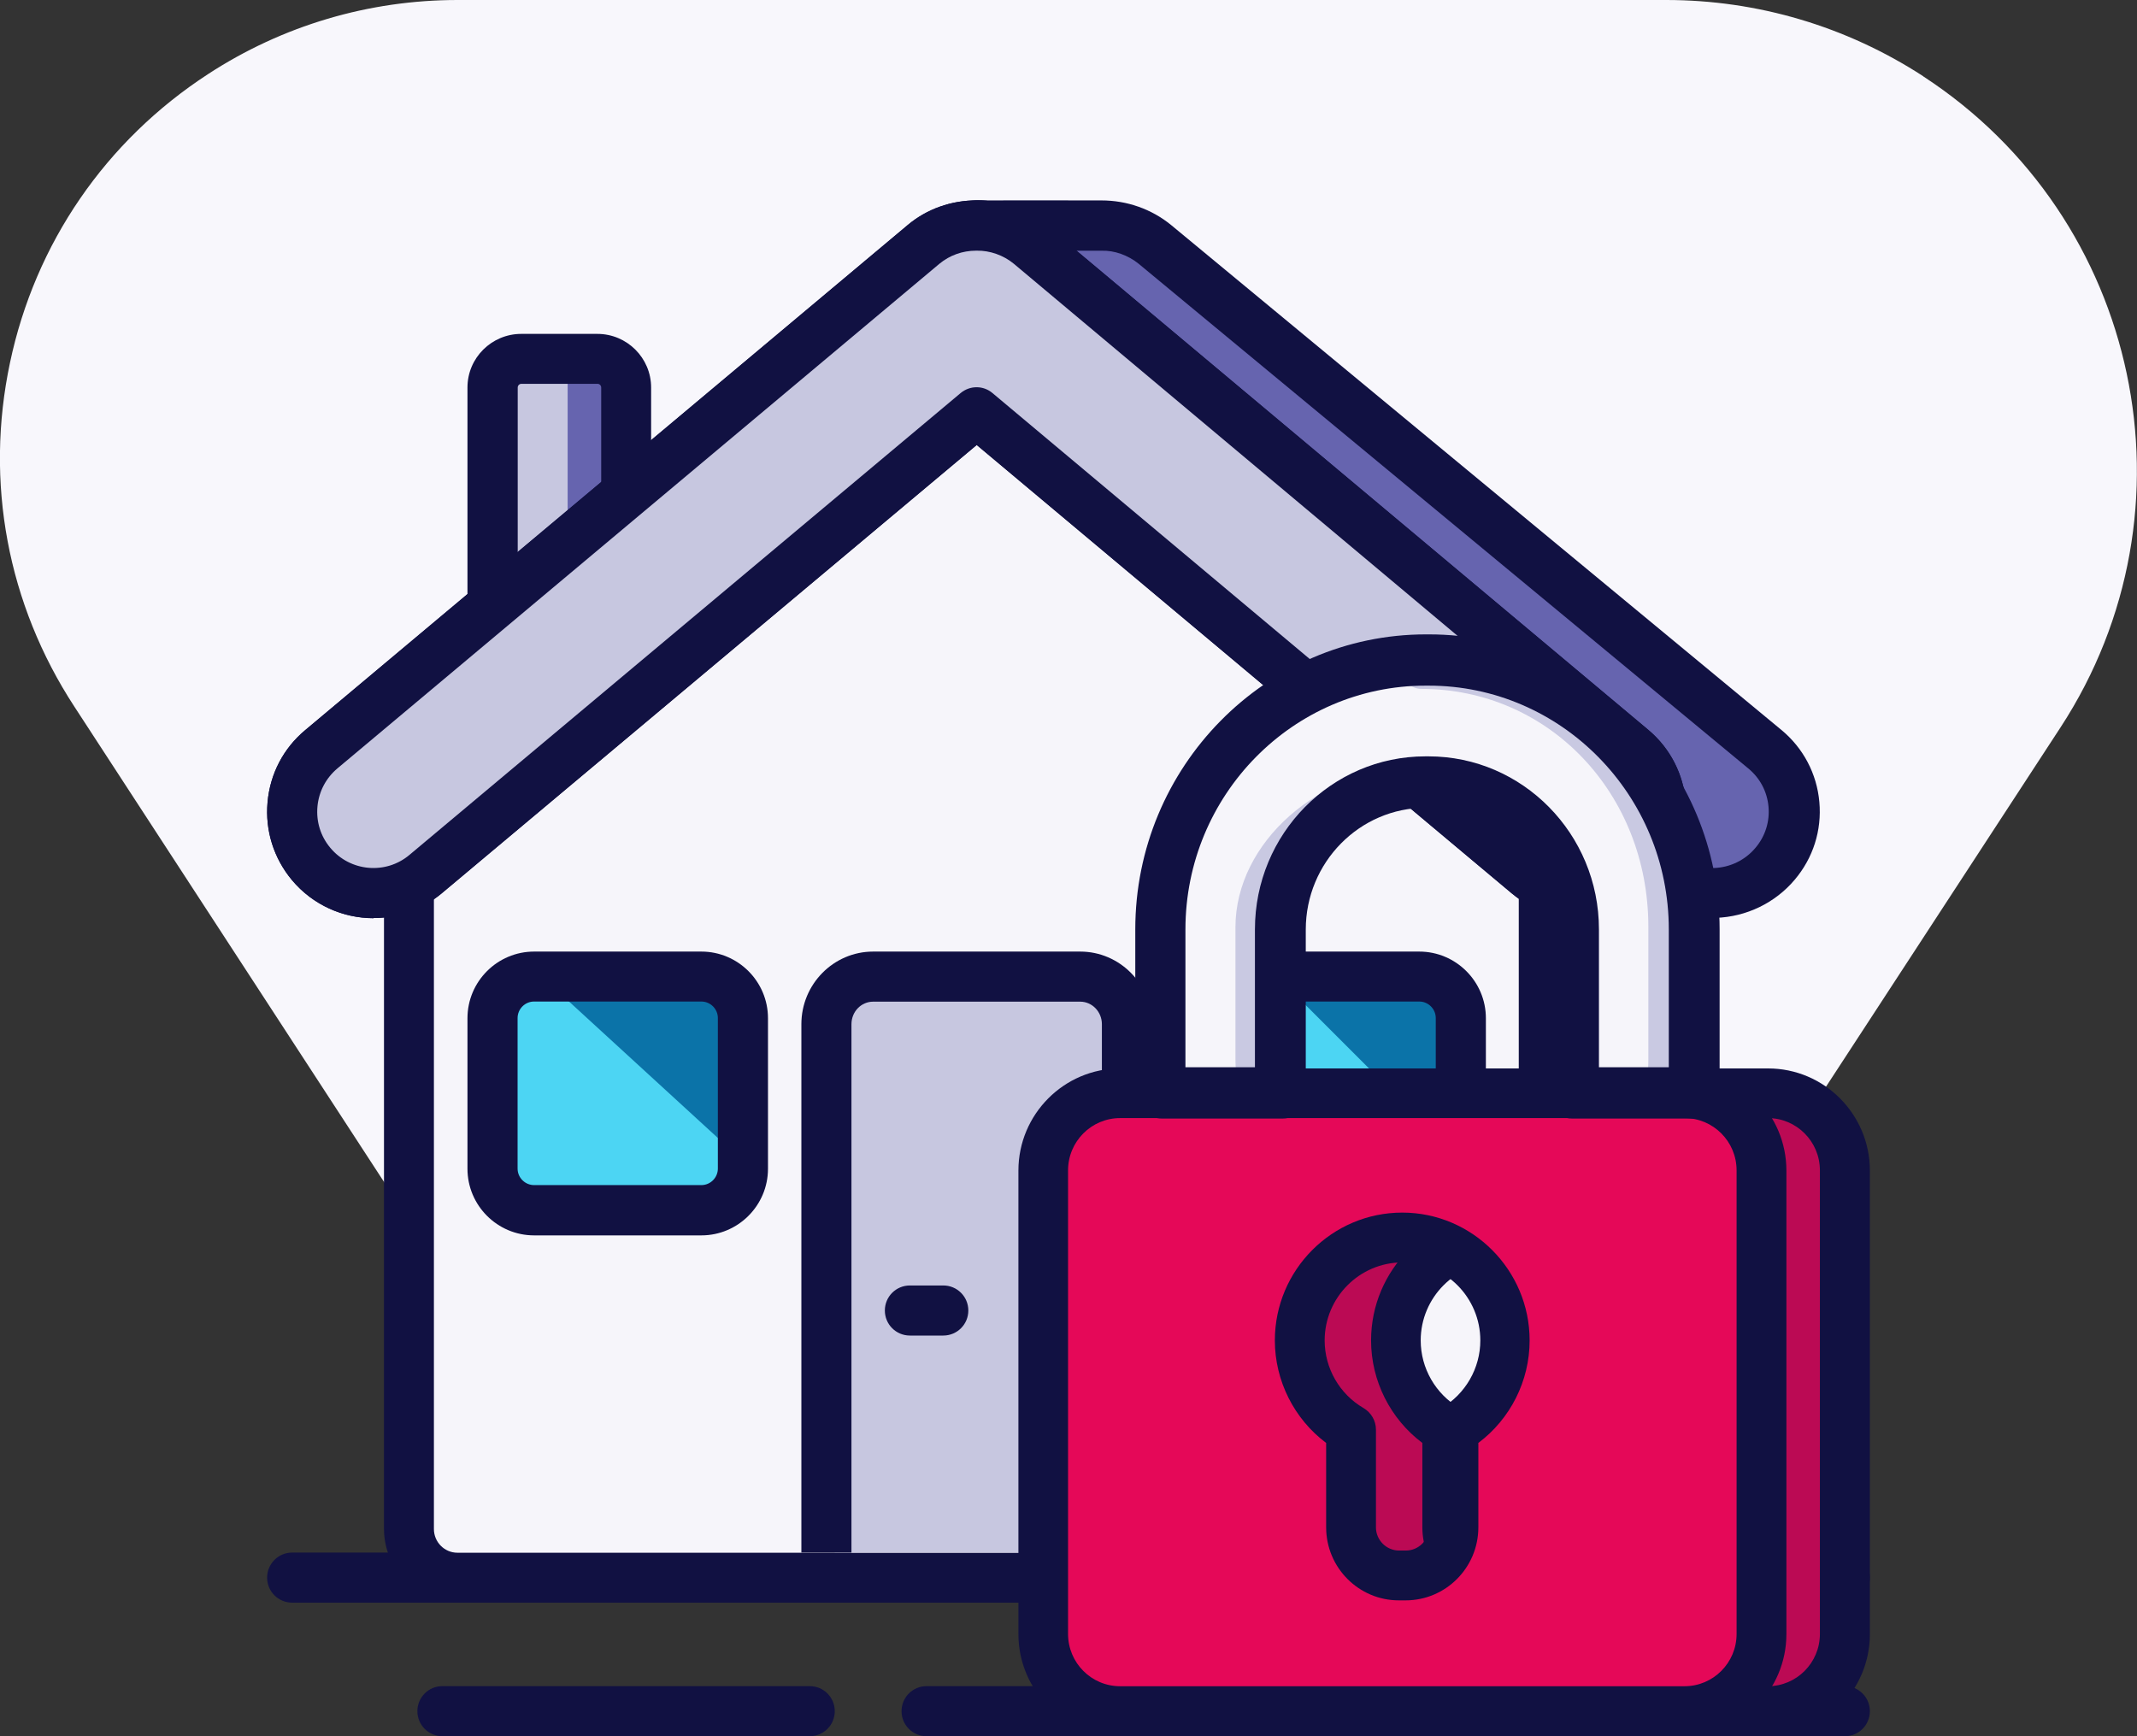 <svg width="128" height="104" viewBox="0 0 128 104" xmlns="http://www.w3.org/2000/svg">
<rect x="0" y="0" width="128" height="104" fill="#333333" stroke="none"/>
<g>
<path d="M115.2 4.57C110.6 1.58 105.27 0 99.8 0H27.41C22.09 0 16.92 1.53 12.46 4.44C6.33 8.43 2.11 14.57 0.6 21.72C-0.92 28.88 0.45 36.19 4.45 42.32L8.28 48.2L39.42 96H89.2L123.42 43.57C131.92 30.55 128.23 13.06 115.19 4.57H115.2Z" fill="#F8F7FC" />
<path d="M110.5 96H17.5C16.67 96 16 95.33 16 94.5C16 93.67 16.67 93 17.5 93H110.5C111.33 93 112 93.67 112 94.5C112 95.33 111.33 96 110.5 96Z" fill="#111142" />
<path d="M110.5 104H55.5C54.67 104 54 103.33 54 102.5C54 101.67 54.67 101 55.5 101H110.5C111.33 101 112 101.67 112 102.5C112 103.33 111.33 104 110.5 104Z" fill="#111142" />
<path d="M66.284 25.193L94.807 53.902C94.807 53.902 101.179 54.032 102.33 53.992C103.65 53.942 104.96 53.351 105.873 52.249C107.59 50.186 107.312 47.101 105.267 45.378L69.45 15.136C68.527 14.355 67.406 13.984 66.284 14.005C65.173 13.994 59 14.005 59 14.005L66.284 25.193Z" fill="#6664AF" />
<path d="M101.97 55C99.895 55 95.239 54.91 95.006 54.9C94.611 54.9 94.236 54.74 93.963 54.459L64.872 25.755C64.801 25.685 64.73 25.605 64.679 25.515L57.25 14.328C56.946 13.867 56.916 13.276 57.179 12.796C57.442 12.305 57.958 12.005 58.515 12.005C58.515 12.005 64.831 11.994 65.975 12.005C67.493 12.005 68.971 12.515 70.156 13.487L106.687 43.713C108.013 44.804 108.823 46.347 108.974 48.039C109.126 49.742 108.6 51.395 107.497 52.697C106.322 54.089 104.602 54.92 102.769 54.98C102.597 54.98 102.324 54.98 101.98 54.98L101.97 55ZM95.674 51.915C97.779 51.955 101.808 52.026 102.648 51.995C103.62 51.965 104.531 51.525 105.148 50.784C105.735 50.093 106.009 49.211 105.928 48.32C105.847 47.418 105.421 46.607 104.713 46.026L68.202 15.8C67.574 15.29 66.744 14.989 65.975 15.019C65.337 15.019 63.161 15.019 61.329 15.019L67.129 23.752L95.674 51.925V51.915Z" fill="#111142" />
<path d="M96.102 94H33.918C32.309 94 31 92.689 31 91.079V49.973C31 49.113 31.38 48.293 32.039 47.733L63.131 21.683C64.21 20.772 65.79 20.772 66.869 21.683L97.961 47.733C98.62 48.283 99 49.103 99 49.973V91.079C99 92.689 97.691 94 96.082 94H96.102Z" fill="#C7C7E0" />
<path d="M95.583 96H33.417C30.979 96 29 94.019 29 91.578V50.473C29 49.162 29.58 47.932 30.579 47.081L61.667 21.032C63.306 19.661 65.694 19.651 67.333 21.032L98.421 47.081C99.42 47.922 100 49.162 100 50.473V91.578C100 94.019 98.021 96 95.583 96ZM64.495 23.012C64.175 23.012 63.846 23.122 63.586 23.343L32.498 49.392C32.178 49.663 31.988 50.063 31.988 50.483V91.588C31.988 92.369 32.627 93.009 33.407 93.009H95.573C96.353 93.009 96.992 92.369 96.992 91.588V50.483C96.992 50.063 96.802 49.663 96.483 49.392L65.394 23.343C65.135 23.122 64.805 23.012 64.485 23.012H64.495Z" fill="#111142" />
<path d="M90.092 94H27.918C26.309 94 25 92.689 25 91.079V49.973C25 49.113 25.38 48.293 26.039 47.733L57.131 21.683C58.211 20.772 59.789 20.772 60.869 21.683L91.961 47.733C92.62 48.283 93 49.103 93 49.973V91.079C93 92.689 91.691 94 90.082 94H90.092Z" fill="#F5F4F9" />
<path d="M49 94V61.892C49 60.297 50.327 59 51.957 59H65.043C66.673 59 68 60.297 68 61.892V94" fill="#C6C6E1" />
<path d="M90.08 94H27.91C26.3 94 25 92.689 25 91.079V49.973C25 49.113 25.38 48.293 26.04 47.733L57.13 21.683C58.21 20.772 59.79 20.772 60.87 21.683L91.96 47.733C92.62 48.283 93 49.103 93 49.973V91.079C93 92.689 91.7 94 90.09 94H90.08Z" fill="#F6F5FA" />
<path d="M89.571 96H27.409C24.98 96 23 94.019 23 91.579V50.475C23 49.165 23.58 47.934 24.58 47.084L55.665 21.035C57.305 19.655 59.695 19.655 61.335 21.035L92.42 47.084C93.42 47.924 94 49.165 94 50.475V91.579C94 94.019 92.02 96 89.591 96H89.571ZM58.495 23.016C58.175 23.016 57.855 23.126 57.585 23.346L26.5 49.395C26.18 49.665 25.99 50.065 25.99 50.485V91.588C25.99 92.369 26.619 93.009 27.399 93.009H89.561C90.341 93.009 90.97 92.369 90.97 91.588V50.485C90.97 50.065 90.781 49.665 90.46 49.395L59.375 23.346C59.115 23.126 58.795 23.016 58.465 23.016H58.495Z" fill="#111142" />
<path d="M36.237 21H30.763C29.789 21 29 21.81 29 22.808V38.191C29 39.19 29.789 40 30.763 40H36.237C37.211 40 38 39.19 38 38.191V22.808C38 21.81 37.211 21 36.237 21Z" fill="#C6C6E1" />
<path d="M36.28 21H31.72C30.77 21 30 21.81 30 22.808V38.191C30 39.19 30.77 40 31.72 40H36.28C37.23 40 38 39.19 38 38.191V22.808C38 21.81 37.23 21 36.28 21Z" fill="#C7C7E0" />
<path d="M34 21H36.3C37.24 21 38 21.81 38 22.809V38.191C38 39.19 37.24 40 36.3 40H34V21Z" fill="#6664AF" />
<path d="M35.78 41H31.22C29.44 41 28 39.554 28 37.789V23.211C28 21.436 29.45 20 31.22 20H35.78C37.56 20 39 21.446 39 23.211V37.789C39 39.564 37.55 41 35.78 41ZM31.23 22.991C31.11 22.991 31.01 23.091 31.01 23.211V37.789C31.01 37.909 31.11 38.008 31.23 38.008H35.79C35.91 38.008 36.01 37.909 36.01 37.789V23.211C36.01 23.091 35.91 22.991 35.79 22.991H31.23Z" fill="#111142" />
<path d="M98.255 45.368L62.183 15.133C61.254 14.351 60.124 13.981 58.995 14.001C57.876 13.991 56.736 14.351 55.807 15.133L19.745 45.368C17.686 47.102 17.406 50.177 19.135 52.241C20.864 54.305 23.933 54.585 25.992 52.852L59.005 25.191L92.008 52.862C94.067 54.595 97.146 54.315 98.865 52.251C100.594 50.187 100.314 47.102 98.255 45.378V45.368Z" fill="#C7C7E0" />
<path d="M22.372 55C20.553 55 18.744 54.219 17.485 52.716C16.395 51.404 15.875 49.752 16.025 48.059C16.175 46.356 16.975 44.823 18.284 43.732L54.354 13.492C55.514 12.511 56.983 12 58.522 12C60.001 12 61.48 12.511 62.65 13.482L98.72 43.712C101.419 45.965 101.768 50.002 99.52 52.706C97.271 55.401 93.243 55.761 90.544 53.508L58.502 26.654L26.46 53.508C25.27 54.509 23.821 54.99 22.382 54.99L22.372 55ZM58.472 15.015C57.642 15.015 56.883 15.295 56.273 15.796L20.213 46.025C19.523 46.606 19.094 47.418 19.014 48.319C18.934 49.221 19.204 50.092 19.783 50.783C20.973 52.215 23.111 52.406 24.531 51.204L57.533 23.549C58.092 23.078 58.902 23.078 59.452 23.549L92.453 51.214C93.883 52.406 96.011 52.215 97.201 50.793C98.39 49.361 98.2 47.227 96.781 46.035L60.721 15.796C60.101 15.285 59.292 15.005 58.522 15.015C58.502 15.015 58.492 15.015 58.472 15.015Z" fill="#111142" />
<path d="M42.51 59H32.49C31.115 59 30 60.115 30 61.49V70.51C30 71.885 31.115 73 32.49 73H42.51C43.885 73 45 71.885 45 70.51V61.49C45 60.115 43.885 59 42.51 59Z" fill="#4CD5F3" />
<path d="M85.51 59H75.49C74.115 59 73 60.115 73 61.49V70.51C73 71.885 74.115 73 75.49 73H85.51C86.885 73 88 71.885 88 70.51V61.49C88 60.115 86.885 59 85.51 59Z" fill="#4CD5F3" />
<path d="M50 93V60.891C50 59.298 51.25 58 52.8 58H65.2C66.75 58 68 59.288 68 60.891V93" fill="#C7C7E0" />
<path d="M69 93H66V61.35C66 60.61 65.42 60 64.7 60H52.3C51.58 60 51 60.6 51 61.35V93H48V61.35C48 58.95 49.93 57 52.3 57H64.7C67.07 57 69 58.95 69 61.35V93Z" fill="#111142" />
<path d="M98.255 45.368L62.183 15.133C61.254 14.351 60.124 13.981 58.995 14.001C57.876 13.991 56.736 14.351 55.807 15.133L19.745 45.368C17.686 47.102 17.406 50.177 19.135 52.241C20.864 54.305 23.933 54.585 25.992 52.852L59.005 25.191L92.008 52.862C94.067 54.595 97.146 54.315 98.865 52.251C100.594 50.187 100.314 47.102 98.255 45.378V45.368Z" fill="#C7C7E0" />
<path d="M22.372 55C20.553 55 18.744 54.219 17.485 52.716C16.395 51.404 15.875 49.752 16.025 48.059C16.175 46.356 16.975 44.823 18.284 43.732L54.354 13.492C55.514 12.511 56.983 12 58.522 12C60.001 12 61.48 12.511 62.65 13.482L98.72 43.712C101.419 45.965 101.768 50.002 99.52 52.706C97.271 55.401 93.243 55.761 90.544 53.508L58.502 26.654L26.46 53.508C25.27 54.509 23.821 54.99 22.382 54.99L22.372 55ZM58.472 15.015C57.642 15.015 56.883 15.295 56.273 15.796L20.213 46.025C19.523 46.606 19.094 47.418 19.014 48.319C18.934 49.221 19.204 50.092 19.783 50.783C20.973 52.215 23.111 52.406 24.531 51.204L57.533 23.549C58.092 23.078 58.902 23.078 59.452 23.549L92.453 51.214C93.883 52.406 96.011 52.215 97.201 50.793C98.39 49.361 98.2 47.227 96.781 46.035L60.721 15.796C60.101 15.285 59.292 15.005 58.522 15.015C58.502 15.015 58.492 15.015 58.472 15.015Z" fill="#111142" />
<path d="M33 59H45V70L33 59Z" fill="#0B73A8" />
<path d="M77 59H88V70L77 59Z" fill="#0B73A8" />
<path d="M85.008 74H74.992C72.791 74 71 72.209 71 70.008V60.992C71 58.791 72.791 57 74.992 57H85.008C87.209 57 89 58.791 89 60.992V70.008C89 72.209 87.209 74 85.008 74ZM74.992 59.992C74.442 59.992 74.002 60.442 74.002 60.982V69.998C74.002 70.548 74.452 70.988 74.992 70.988H85.008C85.558 70.988 85.998 70.538 85.998 69.998V60.982C85.998 60.432 85.548 59.992 85.008 59.992H74.992Z" fill="#111142" />
<path d="M56.5 80H54.5C53.67 80 53 79.33 53 78.5C53 77.67 53.67 77 54.5 77H56.5C57.33 77 58 77.67 58 78.5C58 79.33 57.33 80 56.5 80Z" fill="#111142" />
<path d="M105.404 65H71.606C69.06 65 67 67.068 67 69.624V97.376C67 99.932 69.06 102 71.606 102H105.394C107.94 102 110 99.932 110 97.376V69.624C110 67.068 107.94 65 105.394 65H105.404ZM91.576 85.146V90.993C91.576 92.573 90.288 93.876 88.703 93.876H89.07C87.495 93.876 86.197 92.583 86.197 90.993V85.146C84.364 84.082 83.126 82.093 83.126 79.806C83.126 76.395 85.88 73.641 89.268 73.641C92.655 73.641 94.646 76.405 94.646 79.806C94.646 82.083 93.408 84.072 91.576 85.146Z" fill="#BB0A54" />
<path d="M105.896 104H72.094C68.735 104 66 101.254 66 97.882V70.118C66 66.746 68.735 64 72.094 64H105.906C109.265 64 112 66.746 112 70.118V97.882C112 101.254 109.265 104 105.906 104H105.896ZM72.084 66.974C70.36 66.974 68.963 68.377 68.963 70.108V97.872C68.963 99.603 70.36 101.006 72.084 101.006H105.886C107.61 101.006 109.007 99.603 109.007 97.872V70.108C109.007 68.377 107.61 66.974 105.886 66.974H72.075H72.084ZM89.555 95.863L89.188 95.843C86.959 95.654 85.195 93.774 85.195 91.486V86.432C83.282 85 82.123 82.712 82.123 80.294C82.123 76.067 85.552 72.635 89.753 72.635C93.955 72.635 96.62 75.788 96.62 80.294C96.62 82.722 95.461 85 93.549 86.432V91.486C93.549 93.774 91.794 95.664 89.555 95.843V95.863ZM89.753 75.619C87.187 75.619 85.096 77.718 85.096 80.294C85.096 81.956 85.987 83.508 87.424 84.343L88.168 84.771V91.476C88.168 92.182 88.693 92.769 89.367 92.859C90.04 92.769 90.566 92.182 90.566 91.476V84.761L91.309 84.333C92.746 83.498 93.638 81.946 93.638 80.284C93.638 78.126 92.617 75.609 89.743 75.609L89.753 75.619Z" fill="#111142" />
<path d="M77.105 65C77.027 64.526 76.978 64.043 76.978 63.55V55.558C76.978 50.862 80.76 47.044 85.412 47.044H85.588C90.24 47.044 94.022 50.862 94.022 55.558V63.55C94.022 64.043 93.973 64.526 93.895 65H100.922C100.971 64.526 101 64.043 101 63.55V55.558C101 47.005 94.071 40 85.588 40H85.412C76.939 40 70 46.995 70 55.558V63.55C70 64.033 70.029 64.517 70.078 65H77.105Z" fill="#F6F5FA" />
<path d="M99.797 65.99C99.797 65.99 99.728 65.99 99.689 65.99C99.063 65.932 98.604 65.375 98.662 64.751C98.711 64.243 98.731 63.823 98.731 63.423V55.516C98.731 47.522 92.764 41.265 85.135 41.265C84.509 41.265 84 40.757 84 40.132C84 39.508 84.509 39 85.135 39C94.036 39 101 46.263 101 55.526V63.433C101 63.901 100.971 64.389 100.922 64.975C100.863 65.561 100.374 66 99.787 66L99.797 65.99Z" fill="#C9C9E2" />
<path d="M75.307 65.99C74.75 65.99 74.243 65.6 74.152 65.055C74.051 64.509 74 63.963 74 63.437V55.542C74 50.454 79.057 46 84.824 46C85.473 46 86 46.507 86 47.131C86 47.754 85.473 48.261 84.824 48.261C80.831 48.261 76.362 51.37 76.362 55.542V63.437C76.362 63.846 76.402 64.246 76.473 64.674C76.585 65.288 76.159 65.873 75.51 65.981C75.439 65.99 75.378 66 75.307 66V65.99Z" fill="#C9C9E2" />
<path d="M101.297 65H66.713C64.108 65 62 67.068 62 69.624V97.376C62 99.932 64.108 102 66.713 102H101.287C103.892 102 106 99.932 106 97.376V69.624C106 67.068 103.892 65 101.287 65H101.297ZM87.147 85.146V90.993C87.147 92.573 85.829 93.876 84.208 93.876H83.802C82.191 93.876 80.863 92.583 80.863 90.993V85.146C78.988 84.082 77.721 82.093 77.721 79.806C77.721 76.395 80.539 73.641 84.005 73.641C87.472 73.641 90.289 76.405 90.289 79.806C90.289 82.083 89.022 84.072 87.147 85.146Z" fill="#E50858" />
<path d="M100.896 104H67.094C63.735 104 61 101.254 61 97.882V70.118C61 66.746 63.735 64 67.094 64H100.906C104.265 64 107 66.746 107 70.118V97.882C107 101.254 104.265 104 100.906 104H100.896ZM67.094 66.974C65.37 66.974 63.973 68.377 63.973 70.108V97.872C63.973 99.603 65.37 101.006 67.094 101.006H100.896C102.62 101.006 104.017 99.603 104.017 97.872V70.108C104.017 68.377 102.62 66.974 100.896 66.974H67.084H67.094ZM84.198 95.863H83.792C81.384 95.863 79.432 93.903 79.432 91.486V86.432C77.519 85 76.36 82.712 76.36 80.294C76.36 76.067 79.788 72.635 83.99 72.635C88.192 72.635 91.62 76.077 91.62 80.294C91.62 82.722 90.461 85 88.549 86.432V91.486C88.549 93.903 86.596 95.863 84.188 95.863H84.198ZM84 75.619C81.433 75.619 79.343 77.718 79.343 80.294C79.343 81.956 80.234 83.508 81.671 84.343C82.127 84.612 82.415 85.099 82.415 85.636V91.486C82.415 92.252 83.039 92.878 83.802 92.878H84.208C84.971 92.878 85.595 92.252 85.595 91.486V85.636C85.595 85.099 85.873 84.612 86.339 84.343C87.775 83.508 88.667 81.956 88.667 80.294C88.667 77.718 86.576 75.619 84.01 75.619H84Z" fill="#111142" />
<path d="M48.5 104H26.5C25.67 104 25 103.33 25 102.5C25 101.67 25.67 101 26.5 101H48.5C49.33 101 50 101.67 50 102.5C50 103.33 49.33 104 48.5 104Z" fill="#111142" />
<path d="M42.008 74H31.992C29.791 74 28 72.209 28 70.008V60.992C28 58.791 29.791 57 31.992 57H42.008C44.209 57 46 58.791 46 60.992V70.008C46 72.209 44.209 74 42.008 74ZM31.992 59.992C31.442 59.992 31.002 60.442 31.002 60.982V69.998C31.002 70.548 31.452 70.988 31.992 70.988H42.008C42.558 70.988 42.998 70.538 42.998 69.998V60.982C42.998 60.432 42.548 59.992 42.008 59.992H31.992Z" fill="#111142" />
<path d="M101.397 67H94.149C93.706 67 93.282 66.795 92.99 66.458C92.698 66.11 92.577 65.659 92.657 65.209C92.728 64.779 92.768 64.37 92.768 63.971V55.682C92.768 51.661 89.542 48.386 85.581 48.386H85.399C81.438 48.386 78.212 51.661 78.212 55.682V63.971C78.212 64.37 78.252 64.779 78.323 65.209C78.403 65.659 78.272 66.11 77.99 66.458C77.698 66.806 77.274 67 76.831 67H69.583C68.806 67 68.151 66.396 68.081 65.608C68.02 65.005 68 64.462 68 63.961V55.672C68 45.931 75.812 38 85.409 38H85.591C95.188 38 103 45.931 103 55.672V63.961C103 64.462 102.97 65.005 102.919 65.608C102.849 66.396 102.194 67 101.417 67H101.397ZM95.792 63.93H99.956V55.672C99.956 47.619 93.504 41.07 85.571 41.07H85.389C77.456 41.07 71.004 47.619 71.004 55.672V63.93H75.167V55.672C75.167 49.952 79.744 45.306 85.379 45.306H85.561C91.196 45.306 95.772 49.952 95.772 55.672V63.93H95.792Z" fill="#111142" />
</g>
<defs>

<rect width="128" height="104" fill="white" />

</defs>
</svg>
